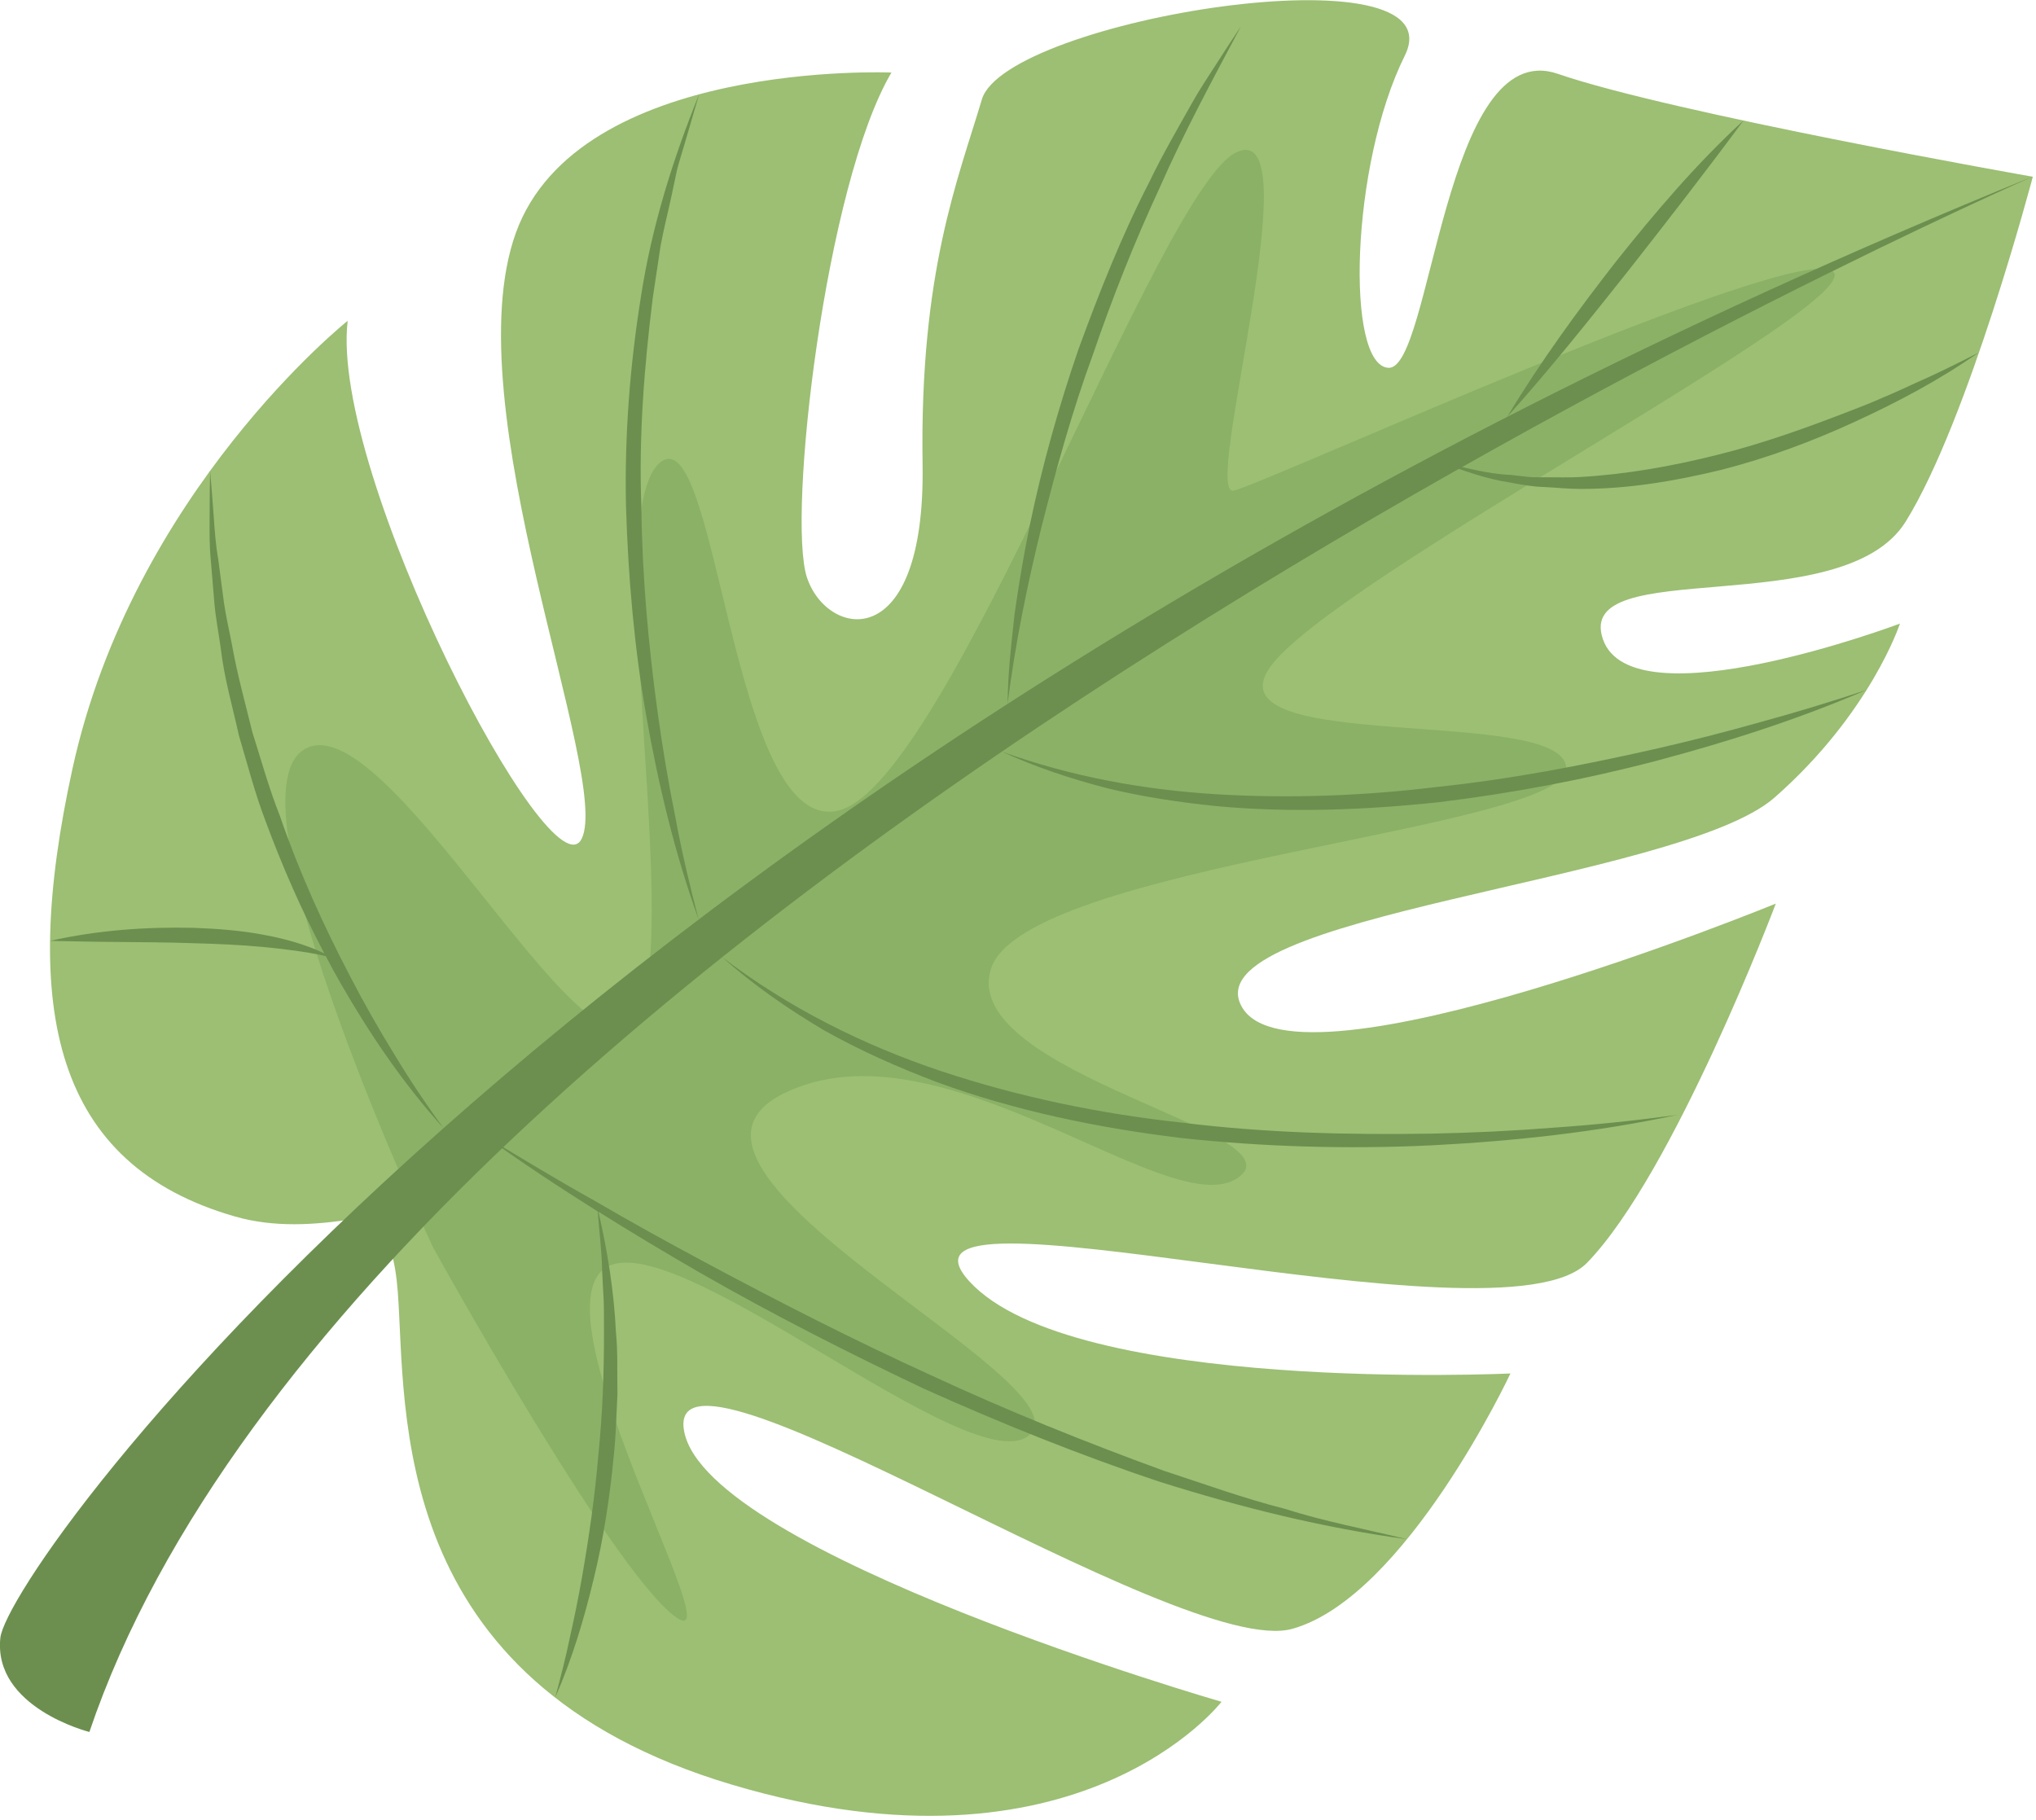 <svg width="236" height="211" viewBox="0 0 236 211" fill="none" xmlns="http://www.w3.org/2000/svg">
<g id="Group">
<path id="Vector" d="M27.23 141.02C31.74 142.32 36.48 142.03 41.11 141.29C43.15 140.96 45.55 142.28 46.11 149.77C47.13 163.38 44.71 194.97 84.88 206.9C125.04 218.84 141.59 197.28 141.59 197.28C141.59 197.28 82.08 180.09 79.31 165.97C76.54 151.84 136.67 192.52 149.81 188.82C162.95 185.12 175.08 159.22 175.08 159.22C175.08 159.22 124.32 161.61 112.37 148.55C100.41 135.49 173.93 156.71 183.96 146.39C194 136.07 205.84 104.75 205.84 104.75C205.84 104.75 150.29 127.52 143.98 116.78C137.67 106.04 194.55 102.23 205.69 92.46C216.83 82.68 220.23 72.29 220.23 72.29C220.23 72.29 189.2 83.97 185.8 74.1C182.4 64.22 213.6 72.22 220.9 60.46C228.2 48.69 235.63 20.49 235.63 20.49C235.63 20.49 193.79 13.12 180.58 8.56C167.36 4 165.95 42.86 160.95 42.64C155.95 42.42 156.53 19.15 162.83 6.46C169.14 -6.24 116.58 2.22 113.81 11.53C111.04 20.84 106.59 31.56 106.94 53.83C107.29 76.11 95.88 73.98 93.54 66.95C91.2 59.92 95.69 21.34 103.33 8.41C103.33 8.41 67.05 6.86 59.79 27.01C52.53 47.16 70.85 89.98 67.44 97.2C64.03 104.42 38.19 54.93 40.3 37.19C40.3 37.19 15.4 57.03 8.39 89.16C2.3 117.01 6.3 135.01 27.23 141.02Z" fill="#9CBF73"/>
<path id="Vector_2" opacity="0.59" d="M50.2 144.61C50.2 144.61 70.51 181.35 78.081 187.27C85.65 193.19 62.56 153.88 69.8 147.27C77.04 140.67 113.05 172.57 119.43 166.25C125.81 159.92 72.71 135.74 90.82 126.77C108.93 117.8 135.46 141.89 143.42 136.58C151.37 131.27 111.14 124.52 114.85 112.35C118.57 100.18 181.96 96.18 181.54 88.98C181.12 81.77 140.17 87.51 147.18 77.39C154.18 67.27 217.001 34.81 212.43 31.43C207.86 28.06 146.76 56.04 142.991 56.88C139.221 57.71 152.201 13.56 143.33 17.65C134.451 21.73 110.03 90.39 97.35 93.92C84.671 97.45 83.18 47.32 76.35 53.77C69.531 60.22 79.49 109.86 73.581 118.23C67.671 126.59 44.41 80.93 35.181 86.93C25.93 92.91 50.2 144.61 50.2 144.61Z" fill="#80A85D"/>
<g id="Group_2">
<path id="Vector_3" d="M235.62 20.47C235.62 20.47 42.84 104.8 10.36 200.78C10.36 200.78 -0.81 197.97 0.04 189.87C0.9 181.76 66.05 89.49 235.62 20.47Z" fill="#6C8F4F"/>
<g id="Group_3">
<path id="Vector_4" d="M81.69 146.31C90.29 150.92 98.99 155.36 107.86 159.4C116.7 163.51 125.75 167.16 134.91 170.5C139.54 172.01 144.13 173.69 148.86 174.89C153.52 176.38 158.32 177.27 163.07 178.43C153.37 177.12 143.82 174.74 134.47 171.79C125.16 168.69 116.06 165.01 107.12 161C98.26 156.8 89.52 152.36 81.03 147.48C77.1 145.21 73.21 142.88 69.37 140.47C70.41 145.02 71.17 149.67 71.39 154.35C71.63 156.75 71.52 159.17 71.57 161.58C71.45 163.99 71.4 166.4 71.14 168.8C70.68 173.6 69.96 178.38 68.81 183.06C67.69 187.74 66.3 192.37 64.36 196.77C64.98 194.45 65.58 192.14 66.06 189.8C66.59 187.47 67.06 185.14 67.47 182.79C68.29 178.1 68.96 173.38 69.36 168.65C69.84 163.92 70.02 159.17 70.01 154.41C70 153.22 70.02 152.03 69.98 150.84L69.79 147.27C69.77 144.99 69.43 142.74 69.3 140.45C64.87 137.67 60.5 134.78 56.26 131.73C60.44 134.27 64.62 136.8 68.89 139.18C73.11 141.64 77.38 144.01 81.69 146.31Z" fill="#6C8F4F"/>
<path id="Vector_5" d="M136.881 131.92C127.291 130.75 117.741 128.79 108.631 125.46C104.101 123.74 99.671 121.78 95.451 119.4C91.291 116.93 87.311 114.17 83.711 110.96C91.371 116.81 100.021 121.14 109.081 124.17C118.151 127.18 127.561 129.13 137.081 130.15C146.581 131.33 156.181 131.57 165.771 131.42C170.571 131.33 175.361 131.1 180.151 130.72C184.941 130.39 189.721 129.89 194.491 129.23C185.071 131.25 175.451 132.29 165.821 132.78C156.181 133.23 146.501 132.96 136.881 131.92Z" fill="#6C8F4F"/>
<path id="Vector_6" d="M166.741 93C158.201 93.9 149.561 94.24 140.991 93.45C136.711 93.01 132.451 92.38 128.271 91.36C124.111 90.27 120.021 88.93 116.131 87.13C124.181 90.04 132.621 91.57 141.091 92.08C149.571 92.58 158.091 92.26 166.541 91.23C175.001 90.35 183.381 88.74 191.691 86.86C195.851 85.92 199.981 84.86 204.091 83.7C208.211 82.58 212.291 81.33 216.351 79.98C208.481 83.37 200.301 85.99 192.021 88.19C183.721 90.37 175.271 91.96 166.741 93Z" fill="#6C8F4F"/>
<path id="Vector_7" d="M199.551 54.46C194.201 55.76 188.731 56.69 183.191 56.68C181.811 56.68 180.431 56.53 179.051 56.46C177.671 56.43 176.311 56.18 174.951 55.92C172.221 55.52 169.621 54.54 167.061 53.62C169.761 54.15 172.351 54.95 175.071 55.05L177.081 55.28C177.751 55.36 178.431 55.31 179.101 55.33C180.451 55.32 181.801 55.38 183.141 55.3C188.531 54.99 193.851 54.04 199.091 52.72C204.341 51.42 209.441 49.58 214.501 47.62C215.771 47.14 217.031 46.63 218.271 46.08C219.531 45.56 220.761 44.99 221.991 44.42C224.491 43.33 226.921 42.12 229.351 40.87C224.871 44.01 220.011 46.59 215.031 48.88C210.061 51.17 204.891 53.09 199.551 54.46Z" fill="#6C8F4F"/>
<path id="Vector_8" d="M24.761 59.7C24.881 61.41 24.991 63.12 25.291 64.8L25.96 69.88C26.201 71.57 26.61 73.23 26.921 74.91C27.52 78.27 28.441 81.56 29.25 84.87C30.28 88.12 31.18 91.41 32.441 94.58C34.66 101.03 37.48 107.26 40.651 113.31C42.221 116.34 43.91 119.31 45.711 122.23C47.48 125.16 49.38 128.01 51.41 130.78C46.791 125.68 42.901 119.94 39.461 113.96C38.87 112.93 38.31 111.89 37.761 110.84C35.361 110.29 32.95 110.03 30.541 109.78C27.82 109.53 25.09 109.41 22.351 109.34C19.61 109.24 16.87 109.23 14.111 109.2C11.361 109.19 8.601 109.13 5.811 109.07C11.251 107.85 16.82 107.43 22.401 107.56C25.18 107.66 27.98 107.86 30.73 108.4C33.081 108.84 35.42 109.49 37.59 110.52C34.971 105.57 32.721 100.43 30.78 95.18C29.541 91.95 28.691 88.6 27.701 85.29C26.96 81.92 25.98 78.59 25.59 75.15C25.351 73.44 25.02 71.75 24.86 70.03L24.43 64.88C24.261 63.16 24.291 61.44 24.3 59.72C24.3 58 24.32 56.28 24.351 54.57C24.5 56.28 24.64 57.99 24.761 59.7Z" fill="#6C8F4F"/>
<path id="Vector_9" d="M74.912 83.01C73.511 74.99 72.811 66.85 72.561 58.7C72.382 50.55 73.011 42.38 74.302 34.33C75.552 26.26 78.001 18.43 81.041 10.92L79.332 16.76C79.052 17.73 78.731 18.69 78.481 19.67L77.852 22.64C77.431 24.62 76.921 26.57 76.561 28.56L75.662 34.55C74.671 42.55 74.031 50.61 74.341 58.68C74.431 66.75 75.151 74.8 76.261 82.81C76.822 86.81 77.481 90.8 78.291 94.77C79.022 98.75 79.962 102.69 80.992 106.62C78.222 98.96 76.332 91.02 74.912 83.01Z" fill="#6C8F4F"/>
<path id="Vector_10" d="M119.391 60.78C120.821 53.91 122.721 47.14 125.001 40.51C127.411 33.92 129.991 27.38 133.201 21.14C134.721 17.98 136.481 14.95 138.201 11.89C139.051 10.36 140.041 8.91 140.981 7.43C141.921 5.96 142.881 4.49 143.851 3.04C140.561 9.22 137.241 15.34 134.441 21.72C131.511 28.03 128.941 34.51 126.691 41.08C124.291 47.61 122.441 54.32 120.731 61.07C119.061 67.83 117.671 74.66 116.791 81.6C116.821 78.1 117.221 74.61 117.611 71.13C118.101 67.67 118.681 64.21 119.391 60.78Z" fill="#6C8F4F"/>
<path id="Vector_11" d="M174.701 48.33C178.491 42.02 182.821 36.08 187.331 30.3C191.901 24.56 196.671 18.95 202.101 13.96C197.731 19.88 193.251 25.64 188.731 31.4C184.181 37.13 179.621 42.85 174.701 48.33Z" fill="#6C8F4F"/>
</g>
</g>
</g>
</svg>

